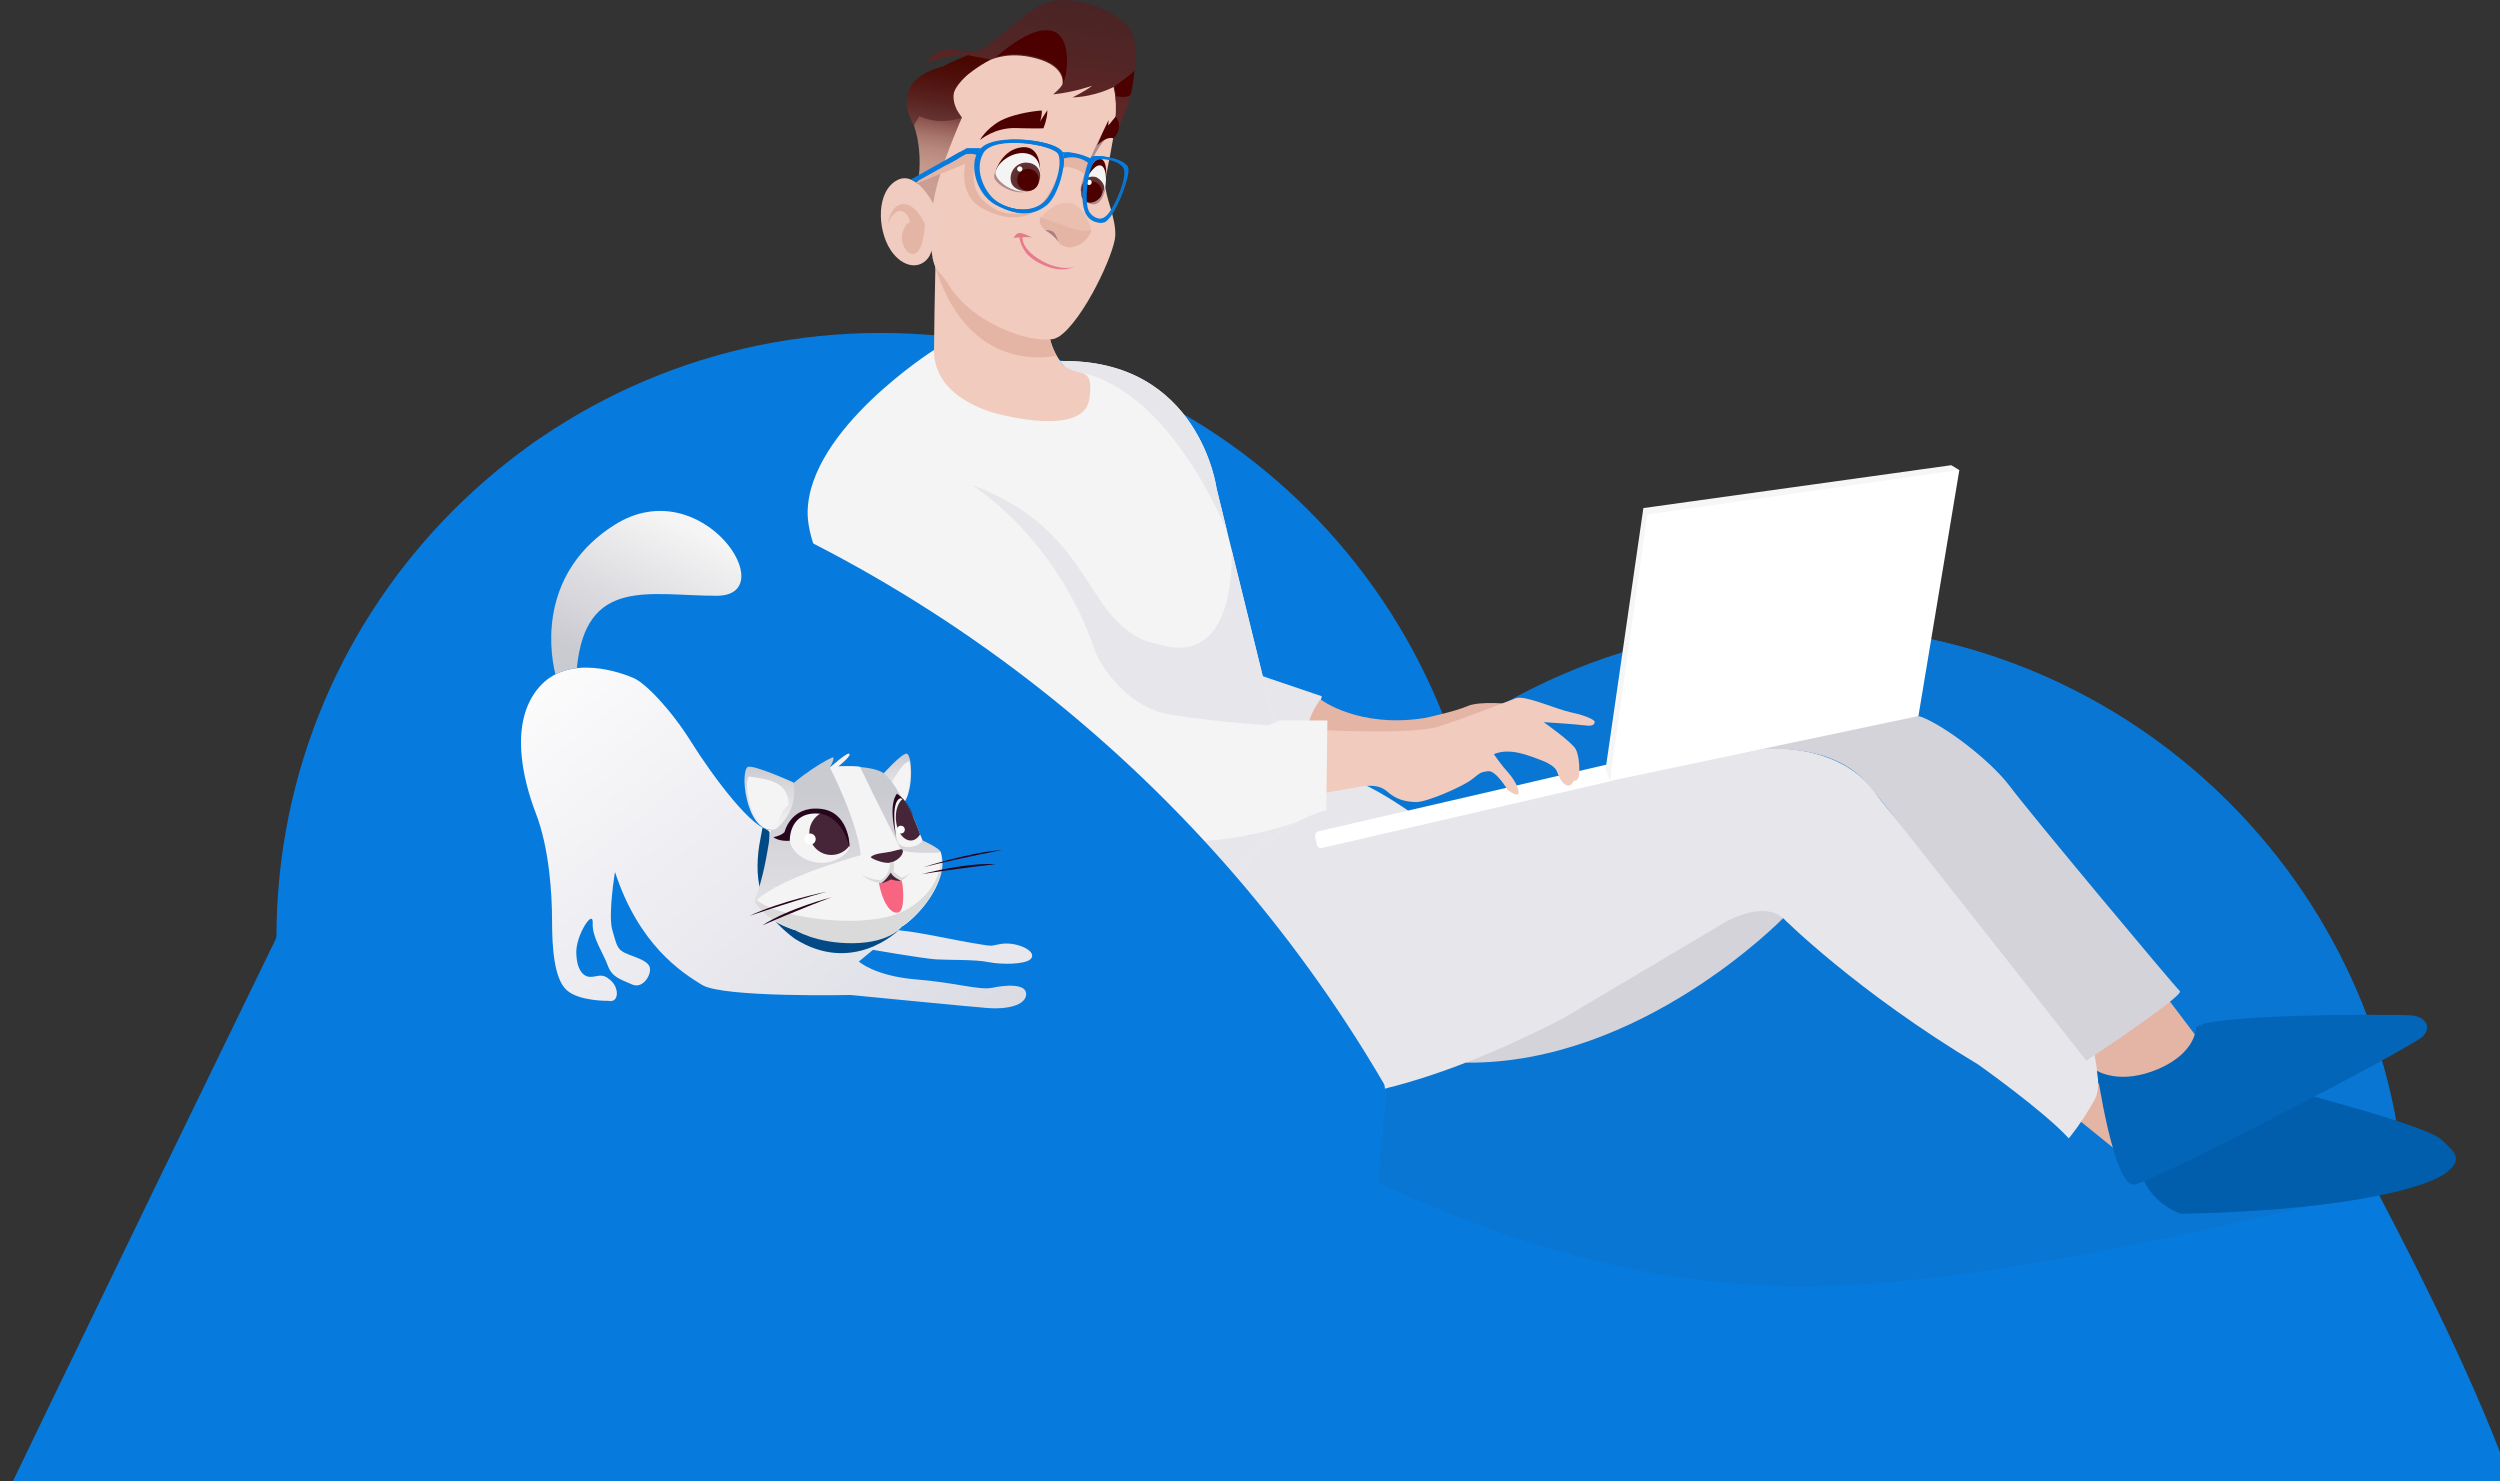 <?xml version="1.0" encoding="utf-8"?>
<!-- Generator: Adobe Illustrator 24.0.1, SVG Export Plug-In . SVG Version: 6.00 Build 0)  -->
<svg version="1.1" id="Слой_1" xmlns="http://www.w3.org/2000/svg" xmlns:xlink="http://www.w3.org/1999/xlink" x="0px" y="0px"
	 viewBox="0 0 898 532" style="enable-background:new 0 0 898 532;" xml:space="preserve">
<rect x="0" y="0" width="898" height="532" fill="#333333" stroke="none"/>
<style type="text/css">
	.st0{fill-rule:evenodd;clip-rule:evenodd;fill:#077BDD;}
	.st1{fill-rule:evenodd;clip-rule:evenodd;fill:#0876D2;}
	.st2{fill-rule:evenodd;clip-rule:evenodd;fill:#E7E6EB;}
	.st3{fill-rule:evenodd;clip-rule:evenodd;fill:#D5D3DA;}
	.st4{fill-rule:evenodd;clip-rule:evenodd;fill:#E4B4A5;}
	.st5{fill-rule:evenodd;clip-rule:evenodd;fill:#FFFFFF;}
	.st6{fill-rule:evenodd;clip-rule:evenodd;fill:#F1CBBD;}
	.st7{fill-rule:evenodd;clip-rule:evenodd;fill:#F4F4F4;}
	.st8{fill-rule:evenodd;clip-rule:evenodd;fill:#F6F6F6;}
	.st9{fill-rule:evenodd;clip-rule:evenodd;fill:#005EAC;}
	.st10{fill-rule:evenodd;clip-rule:evenodd;fill:#0265B8;}
	.st11{fill:#F1CBBD;}
	.st12{fill:url(#SVGID_1_);}
	.st13{opacity:0.5;fill:#77485E;enable-background:new    ;}
	.st14{fill:url(#SVGID_2_);}
	.st15{fill:url(#SVGID_3_);}
	.st16{fill:url(#SVGID_4_);}
	.st17{fill:#F4F4F4;}
	.st18{fill:url(#SVGID_5_);}
	.st19{fill:url(#SVGID_6_);}
	.st20{fill:url(#SVGID_7_);}
	.st21{fill:url(#SVGID_8_);}
	.st22{fill:url(#SVGID_9_);}
	.st23{fill:#E87A8D;}
	.st24{fill:#E37E7F;}
	.st25{fill:#E4B4A5;}
	.st26{opacity:0.5;fill:#E4B4A5;enable-background:new    ;}
	.st27{fill:#EFCCBF;}
	.st28{fill:#FFFFFF;}
	.st29{fill:url(#SVGID_10_);}
	.st30{fill:#077BDD;}
	.st31{fill:url(#SVGID_11_);}
	.st32{fill:url(#SVGID_12_);}
	.st33{fill-rule:evenodd;clip-rule:evenodd;fill:url(#SVGID_13_);}
	.st34{fill-rule:evenodd;clip-rule:evenodd;fill:#E7E7ED;}
	.st35{fill-rule:evenodd;clip-rule:evenodd;fill:url(#SVGID_14_);}
	.st36{fill-rule:evenodd;clip-rule:evenodd;fill:#014A86;}
	.st37{fill:url(#SVGID_15_);}
	.st38{fill:url(#SVGID_16_);}
	.st39{fill:url(#SVGID_17_);}
	.st40{fill:#452537;}
	.st41{fill:#27061D;}
	.st42{fill:#DADADA;}
	.st43{fill-rule:evenodd;clip-rule:evenodd;fill:#F76581;}
	.st44{fill-rule:evenodd;clip-rule:evenodd;fill:#27061D;}
</style>
<g>
	<g>
		<path class="st0" d="M458.9,584.2c93.1,7.8,309,83.3,445.3,3.8c18.8-11-2.6-72.9-64.2-185.9l-660.9,27.3
			C274.7,532.3,380,577.5,458.9,584.2L458.9,584.2z"/>
		<path class="st0" d="M101,363.6c27.4,23.2,56.4,43.5,86.1,61.1H515c11.9-26.9,18.5-56.6,18.5-87.9c0-120-97.2-217.2-217.1-217.2
			S99.3,216.9,99.3,336.8C99.3,345.9,99.9,354.9,101,363.6"/>
		<path class="st1" d="M647.1,224.6c114.1,0,207.7,88.2,216.4,200.1H733.4c-9.5-8-48.9-39.9-68.1-36.1
			c-21.9,4.3-113.3,19.9-168.3,0.6c0,0-27.6-43.1-38-56.1C496.6,268.3,566.8,224.6,647.1,224.6"/>
		<path class="st1" d="M863.6,424.7c-97.2,24.9-169.4,37.4-216.4,37.4c-49.1,0-99.9-12.5-152.2-37.4c8.6-112,38-200.1,152.1-200.1
			C761.3,224.6,854.8,312.7,863.6,424.7L863.6,424.7z"/>
	</g>
	<path class="st2" d="M431.5,235.4l43.3,14.7l-4.7,18.7l-31.5,0.4L431.5,235.4"/>
	<path class="st3" d="M643.9,325.2l-3.5,4.7c0,0-51,52.5-113.9,51.8C526.6,381.7,614.6,308.9,643.9,325.2"/>
	<path class="st4" d="M745.1,401l17.4,14.1l-7.2-26.3l-4.9,1.3L745.1,401 M778.2,358.1l11.7,15.5c0,0-13.2,21.2-34.8,13.6l-4.4-1.9
		c0,0-1.5-9.3-0.8-9.9C750.6,374.9,778.2,358.2,778.2,358.1 M474.3,251.2c0,0,13.6,10.5,37.5,6.7c0,0,10.9-2.3,15.4-4.3
		c4.5-1.9,15.2-0.7,15.2-0.7l-21.9,9.4c0,0-45.4,3.6-49.2,0.8C467.4,260.4,474.3,251.2,474.3,251.2"/>
	<path class="st2" d="M408.2,365.7l7.7,11.9c0,0,31,47.5,145.7-11.9l57-33.8c0,0,14.2-9,22-2c0,0,26,26.1,70,52.5
		c0,0,23.6,16.7,32.5,26.5c0,0,4.6-5.4,9.3-13.9c2.9-5.2-0.2-14.5-0.2-18c0,0-74.9-86.3-78.1-91.5s-15.4-19.3-46.8-16.4
		c-31.3,2.8-119.5,23.5-119.5,23.5s-19.3-14.3-31.2-15.1C464.7,276.6,437,312,408.2,365.7"/>
	<path class="st5" d="M576.9,274.7l-103.3,23.9c-0.8,0.2-1.4,1-1.2,1.9l0.6,2.9c0.2,0.8,1,1.4,1.8,1.2l103.3-23.9
		c0.8-0.2,1.4-1,1.2-1.9l-0.6-2.9C578.6,275.1,577.7,274.5,576.9,274.7"/>
	<path class="st6" d="M474.5,262.2c0,0,32.5,1.8,42.1-1.2s24.6-9,27.9-10.2s14.2,3.9,19.9,5.1c5.7,1.2,8.4,2.8,8.4,3.3
		s-0.1,1.8-3.1,1.4c-3.1-0.4-12.8-1.1-15.2-1.2c0,0,10.1,7.1,11.5,9.7c1.4,2.5,1.4,7.9,1.2,9.4c-0.2,1.4-0.9,2-1.6,1.9
		s-0.8,2.2-2.7,1.7s-3.1-3.5-3.7-5.1s-3.4-3.2-6.3-4.2s-10.4-4.5-16.3-1.9c0,0,2,2.9,3.5,4.7c1.5,1.8,4.4,4.7,5.3,8.2
		c0.9,3.6-3.8,0-3.8,0s-4.3-7.2-7.1-6.8c-2.8,0.4-2.5,0.4-6,3.1c-3.5,2.6-16.1,8.1-19.9,8c-3.9-0.1-7.2-1-10.2-3.7
		c-3-2.6-6.4-2.5-11.8-1.5s-11.8,2.1-11.8,2.1L474.5,262.2"/>
	<path class="st7" d="M380.8,129.7c0,0,10.8,11,3.9,15.3s-30.5-2.4-30.5-2.4s-15.3-3.7-18.7-16.9c0,0-45,28.5-45.4,58.2
		c-0.2,17.1,18.8,44.1,39.1,74.1c15,22.2,30.6,46.1,39.4,68.8c20.8,53.3,47.2,50.9,47.2,50.9s17.1-21.6,17.9-38.7s20.3-41.9,42.7-48
		l0.4-32.2h-19.3L437,175.5C437,175.5,430.9,128.7,380.8,129.7"/>
	<path class="st2" d="M380.8,129.7c0,0,1.4,1.5,2.9,3.5c35.4,2.8,57,57.7,57.1,57.8l-3.8-15.5C437,175.5,430.9,128.7,380.8,129.7"/>
	<path class="st2" d="M459.8,258.8h-2.3l-15.2-61.6c0,0.1,3,44.1-27.1,33.9c0,0-9.8-0.4-19.5-14.7c-9.8-14.3-17.5-31.3-46.8-42.3
		c0,0,30.9,18.7,44.8,60.7c0,0,8.5,19.1,27.3,22c18.7,2.9,34.4,3.7,34.4,3.7L459.8,258.8 M329.2,257.9c1.6,2.4,3.2,4.8,4.8,7.2
		c36.9,37.7,78.9,72.7,101.4,65.3c4.3-12.9,16.2-27.5,30.6-35.2C442.1,303.5,381.5,316.2,329.2,257.9"/>
	<path class="st3" d="M622.4,270.3c0,0,59.6-15.9,67.7-12.8c8.1,3,24.6,15.3,31.9,25c7.3,9.8,59.2,71.9,61,73.5s-33.6,25-33.6,25
		s-68.8-87.5-78.1-98.9C662,270.7,643.9,266.6,622.4,270.3"/>
	<path class="st8" d="M703.7,168.8l-2.8-1.7l-110.6,15.4l-13.6,94l1.7,4L703.7,168.8"/>
	<path class="st5" d="M689.1,257.2l14.7-88.4l-112.1,16L579,275.5l-0.5,5L689.1,257.2"/>
	<path class="st6" d="M392.7,104.8c0,0-10.9,11.2-16,11c0,0-1,6.6,4.1,13.9c5.2,7.3,12.5-0.3,10.5,13.6c-2,13.8-32.3,5.5-32.3,5.5
		s-23.7-4.8-23.5-23.1c0.1-18.4,0.9-39.1,0.5-42.6l-2.7-5.9L392.7,104.8z"/>
	<path class="st4" d="M376.7,115.8c0,0-0.8,5.4,2.8,11.9c0,0-32.8,8.5-44.5-35.1C335,92.6,341.1,70.6,376.7,115.8"/>
	<path class="st9" d="M826.9,392.8c0,0,44.8,11.6,50,16.5c5.3,4.9,7.7,7.1,2,11.8s-32.5,13.6-95.4,14.9c0,0-10.2-3.1-14-13.4
		C765.6,412.1,826.9,392.8,826.9,392.8"/>
	<path class="st10" d="M788.8,369.1c0,0,0.2,9-13.6,14.9s-22,0.6-22,0.6s6.1,42,13.4,40.9c7.3-1,100.5-49.7,103.8-53.3
		c3.3-3.7,0.4-7.1-4.3-7.5C861.5,364.3,792.1,364.1,788.8,369.1"/>
	<path class="st11" d="M380.4,120.9c-0.1,0-0.1,0.1-0.2,0.1c-0.7,0.4-1.3,0.7-2,0.8c-9,1.5-29.2-6-37.3-19.3
		c-3.1-5.1-4.8-4.5-5.9-9.8v-0.1c-1.7-8.7-1.6-17-2.2-23c-0.9-9.7,0.7-25,4-33.1c3.1-7.5,6.7-13.5,20-19.2c13.3-5.6,39.2,2,42.9,13
		c3.7,11-2.8,31-2.7,35.9c0.1,5,3.9,12,3.6,18.5C400.4,90.8,389.2,115,380.4,120.9z"/>
	
		<linearGradient id="SVGID_1_" gradientUnits="userSpaceOnUse" x1="1404.465" y1="4320.962" x2="1391.646" y2="4240.029" gradientTransform="matrix(0.954 0.301 -0.301 0.954 321.194 -4464.077)">
		<stop  offset="0" style="stop-color:#CCA194"/>
		<stop  offset="0.136" style="stop-color:#CA9E92"/>
		<stop  offset="0.217" style="stop-color:#C3968A"/>
		<stop  offset="0.284" style="stop-color:#B7887D"/>
		<stop  offset="0.343" style="stop-color:#A6746B"/>
		<stop  offset="0.397" style="stop-color:#915954"/>
		<stop  offset="0.446" style="stop-color:#763A38"/>
		<stop  offset="0.472" style="stop-color:#662626"/>
		<stop  offset="0.784" style="stop-color:#522525"/>
		<stop  offset="1" style="stop-color:#4A2424"/>
	</linearGradient>
	<path class="st12" d="M400.2,47.8c0,0,1.8-7.7-0.1-16.6c0,0-6.4,3.5-14.9,3.8c0,0,4.6-2.2,7.1-4.2c-0.4,0.1-6.3,2.3-14,3.1
		c0,0,2.9-2.4,3.3-3.6c0.4-1.3,0.3-6.6-9-9.2c-7.3-2.1-17.1-2.3-25.7,6.3s-3.5,11.3-1.4,14.9c0,0-5.5,12.3-8.6,23.1
		c-0.9,3.2-1.6,6.3-1.8,8.9c0,0.4-0.1,0.8-0.1,1.2l-5.5-9.5c0,0,1.4-4.7,0.6-12.4c-0.1-0.9-0.2-1.8-0.4-2.8v-0.1
		c-0.1-0.4-0.1-0.8-0.2-1.2c-0.8-4-4.4-12.3-1.5-18.6c2.7-5.9,15.7-7.7,19.7-11c0,0-9.5,0-14.9,2.9c0,0,1.9-3.7,5.8-4.8
		c3.9-1.2,6.1,1,11.4,0.6c5.2-0.4,16.5-14,25.8-17.6s26.1,3,30.1,9.5c1,1.7,1.6,3.5,1.9,5.3l0,0l0,0l0,0c0,0,0,0,0,0.1
		c0.9,5.1-0.5,9.8-0.5,9.8S406.3,39.8,400.2,47.8z"/>
	<path class="st13" d="M359.1,58.4c0,0-1.7,2.4-2,4.9c-0.3,2.5,7.5,7.5,12.7,5.2C375.1,66.2,359.1,58.4,359.1,58.4z"/>
	<path class="st13" d="M388.5,70.4c0,0,0.7,2.6,4,3c3.3,0.3,4.7-5.1,4.7-7.1C397.2,64.2,389,68.7,388.5,70.4z"/>
	
		<linearGradient id="SVGID_2_" gradientUnits="userSpaceOnUse" x1="1398.542" y1="4295.893" x2="1398.542" y2="4278.405" gradientTransform="matrix(0.954 0.301 -0.301 0.954 321.194 -4464.077)">
		<stop  offset="0" style="stop-color:#4D0000"/>
		<stop  offset="1" style="stop-color:#4D0000"/>
	</linearGradient>
	<path class="st14" d="M352,50.3c0,0,2-3.9,7.3-6.9c3.9-2.1,10.5-3.4,14.9-3.7c0,0,0.2,1.5-0.6,3.9c0,0,1.4-2.1,2.6-4
		c0,0,0.2,2.4-1.4,6.5c0,0-3.8,0.1-10-0.1C357.2,45.8,352,50.3,352,50.3z"/>
	
		<linearGradient id="SVGID_3_" gradientUnits="userSpaceOnUse" x1="388.435" y1="4528.363" x2="397.384" y2="4528.363" gradientTransform="matrix(1 0 0 1 0 -4466)">
		<stop  offset="0" style="stop-color:#4D0000"/>
		<stop  offset="1" style="stop-color:#4D0000"/>
	</linearGradient>
	<path class="st15" d="M388.4,67.6c0,0,3.4-10.9,6.8-10.5c2.8,0.3,2.1,6.9,2.1,6.9L388.4,67.6z"/>
	
		<linearGradient id="SVGID_4_" gradientUnits="userSpaceOnUse" x1="357.735" y1="4523.25" x2="373.647" y2="4523.25" gradientTransform="matrix(1 0 0 1 0 -4466)">
		<stop  offset="0" style="stop-color:#4D0000"/>
		<stop  offset="1" style="stop-color:#4D0000"/>
	</linearGradient>
	<path class="st16" d="M357.7,61.3c0,0,2.3-7.7,9.4-8.4s6.5,8.7,6.5,8.7L357.7,61.3z"/>
	<path class="st17" d="M372.9,66.1c-0.7,1.5-3.7,3.7-8.4,2.2c-4.1-1.3-7.6-4.7-6.8-7c0.3-0.8,0.8-1.7,1.4-2.4
		c1.5-1.7,3.8-3.2,6.2-3.7c1.6-0.4,3.3-0.3,4.8,0.3C375,57.6,373.6,64.6,372.9,66.1z"/>
	<path class="st17" d="M396.8,67.7c-1,3.6-3.4,5.8-6.1,4.9c-1.1-0.4-1.7-0.9-2-1.6c-0.3-0.6-0.3-1.3-0.3-2.1c0-0.4,0-0.8,0.1-1.2
		c0,0,1.3-3.2,3.1-5.7c0.4-0.5,0.8-1,1.2-1.4c0.7-0.7,1.4-1.2,2.1-1.2C397.2,59.2,397.8,64.2,396.8,67.7z"/>
	
		<radialGradient id="SVGID_5_" cx="368.314" cy="4529.662" r="5.226" gradientTransform="matrix(1 0 0 1 0 -4466)" gradientUnits="userSpaceOnUse">
		<stop  offset="0" style="stop-color:#4A2424"/>
		<stop  offset="1" style="stop-color:#663333"/>
	</radialGradient>
	<path class="st18" d="M373.6,63.6c-0.3,3.2-2.4,5.3-5,5.1c-3.1-0.2-5.6-1.5-5.6-4.7c0-3.1,2.5-5.6,5.6-5.6S373.9,60.6,373.6,63.6z"
		/>
	
		<linearGradient id="SVGID_6_" gradientUnits="userSpaceOnUse" x1="365.358" y1="4530.619" x2="373.145" y2="4530.619" gradientTransform="matrix(1 0 0 1 0 -4466)">
		<stop  offset="0" style="stop-color:#4D0000"/>
		<stop  offset="1" style="stop-color:#4D0000"/>
	</linearGradient>
	<path class="st19" d="M373,65.8c-0.6,2.1-2.8,3.2-4.9,2.5c-2.1-0.6-3.2-2.8-2.5-4.9c0.6-2.1,2.8-3.2,4.9-2.5
		C372.5,61.5,373.6,63.7,373,65.8z"/>
	
		<radialGradient id="SVGID_7_" cx="392.482" cy="4534.199" r="4.392" gradientTransform="matrix(1 0 0 1 0 -4466)" gradientUnits="userSpaceOnUse">
		<stop  offset="0" style="stop-color:#4A2424"/>
		<stop  offset="1" style="stop-color:#663333"/>
	</radialGradient>
	<path class="st20" d="M396.5,68.3c-0.9,3-3.1,5.1-5.7,4.3c-0.2-0.1-0.4-0.2-0.6-0.3c-0.9,0.1-1.8-1.4-1.8-2.3c0-0.4-0.1-1.6-0.1-2
		c0.3-1.7,0.2-1.7,2.2-4c0.4-0.5,2.2-0.8,3.4-0.3C395,64.3,397.2,66.1,396.5,68.3z"/>
	
		<linearGradient id="SVGID_8_" gradientUnits="userSpaceOnUse" x1="388.975" y1="4534.917" x2="395.827" y2="4534.917" gradientTransform="matrix(1 0 0 1 0 -4466)">
		<stop  offset="0" style="stop-color:#4D0000"/>
		<stop  offset="1" style="stop-color:#4D0000"/>
	</linearGradient>
	<path class="st21" d="M395.6,70.2c-0.5,1.4-3,3-4.8,2.5c-0.4-0.1-0.8-0.4-1.2-0.7c0-0.4-0.3-1.6-0.3-2c0,0-1.8-3.7,1.7-4.9
		c0.7-0.3,2,0.2,2,0.2C395,65.8,396.4,68.2,395.6,70.2z"/>
	<path class="st13" d="M396.5,46.7c0,0-7.7,14.4-8.6,22.7c0,0,2.8-12,9-19.3L396.5,46.7z"/>
	
		<linearGradient id="SVGID_9_" gradientUnits="userSpaceOnUse" x1="1431.834" y1="4285.088" x2="1431.834" y2="4273.045" gradientTransform="matrix(0.954 0.301 -0.301 0.954 321.194 -4464.077)">
		<stop  offset="0" style="stop-color:#4D0000"/>
		<stop  offset="1" style="stop-color:#4D0000"/>
	</linearGradient>
	<path class="st22" d="M394.1,52.3c0,0,2-5,4.1-9.2l-0.1,2l2.7-3.3c0,0,3.1,3.6-0.8,7.9C400,49.7,397.6,48.6,394.1,52.3z"/>
	<path class="st23" d="M367.3,84.9c0,0-0.8,3.6,5,7.6s11.7,4.5,14.4,2.9c0,0-2.9,1.8-6.8,1.3c-4-0.5-9.4-3.2-11.5-6.1
		c-2.2-3.2-2.2-5.4-2.2-5.4L367.3,84.9z"/>
	<path class="st24" d="M364.1,85.5c0,0,3.6-0.6,6.6-0.2c0,0-2.8-1.5-4.3-1.6C364.9,83.6,364.1,85.5,364.1,85.5z"/>
	<path class="st25" d="M373.7,78.1c0,0,4.5,1.4,8.5,3s8,2.2,9.9,1.6c0,0-1.3,4.9-7.3,6.2c0,0-2.3,0.1-4.2-1.3c0,0-1.3-2.8-4.8-4.6
		C375.7,82.9,372.6,80.8,373.7,78.1z"/>
	<path class="st26" d="M384.3,72.9c-5.6-0.9-10.6,5.3-10.6,5.3l9.5,4.9c4.6,1.2,8.9-0.3,8.9-0.3S389.8,73.8,384.3,72.9z"/>
	<path class="st13" d="M375.5,82.7c0,0,0.7-0.3,2.3,0.3c1.6,0.6,2.3,3.8,2.3,3.8S378.8,84.7,375.5,82.7z"/>
	<path class="st27" d="M334.9,72.6c0,0-5.8-11.2-12.4-8c-7.8,3.8-7.5,17.7-2.6,25.2c4.3,6.5,10.9,7.3,14,2.1
		C333.9,91.9,339.7,79.8,334.9,72.6z"/>
	<path class="st25" d="M332.2,80.5c0,0-3.2-7.4-7.8-7.2c-4.6,0.2-5.5,7.2-5.5,7.2s1.6-4.8,4.5-4.7c2.9,0.1,3.5,4.1,3.5,4.1
		s-1.5-0.3-2.7,3.7c-1.2,4.1,2.3,9.3,5.1,7.1C332,88.4,332.2,80.5,332.2,80.5z"/>
	<path class="st28" d="M367.2,61c-0.2,0.5-0.7,0.8-1.2,0.6s-0.8-0.7-0.6-1.2c0.2-0.5,0.7-0.8,1.2-0.6S367.4,60.5,367.2,61z"/>
	<path class="st28" d="M392.1,65.8c-0.2,0.5-0.7,0.8-1.2,0.6c-0.5-0.2-0.8-0.7-0.6-1.2c0.2-0.5,0.7-0.8,1.2-0.6
		C392,64.7,392.3,65.3,392.1,65.8z"/>
	
		<linearGradient id="SVGID_10_" gradientUnits="userSpaceOnUse" x1="1373.825" y1="4296.341" x2="1369.5" y2="4269.036" gradientTransform="matrix(0.954 0.301 -0.301 0.954 321.194 -4464.077)">
		<stop  offset="0" style="stop-color:#6B403F"/>
		<stop  offset="0.399" style="stop-color:#5A2320"/>
		<stop  offset="0.764" style="stop-color:#4E0E0A"/>
		<stop  offset="1" style="stop-color:#4A0702"/>
	</linearGradient>
	<path class="st29" d="M338.9,23.8c0,0-10.2,2.2-12.5,8.7s1.9,12.5,1.9,12.5l1.9-3.3c0,0,4,2,8.5,1.8s6.8-1.3,6.8-1.3
		s-4.1-4.6-2.7-9.6s13-11.2,13-11.2l-8.2-1.6C347.6,19.9,341.3,22.3,338.9,23.8z"/>
	<path class="st25" d="M329.4,65.9l17.4-7.1c0,0-2.9,11.1,6,16s17,4.1,21.5-1.1s7.6-13.4,7.6-13.4s0.9-0.8,4,0.2c3,1,4,2.6,4,2.6
		l1.6-5.2c0,0-6-3-9.4-1.6c0,0-4.3,17-11.6,19.3c-7.3,2.3-12.5,1.2-17.8-4.1c-4.1-4.1-3.7-12.7-0.7-16.8l-4.9-0.5L329,65.5
		L329.4,65.9z"/>
	<path class="st30" d="M381.3,54.8c-1.5-4.3-20.7-6.7-27.5-2.7c-6.9,4-3.9,17.2,3.7,21.4c8.8,4.8,14.2,3.2,18.1,0
		C379.7,70.1,382.7,58.7,381.3,54.8z M376,71.4c-4,5.2-12.4,4.7-18.4,0.9c-3.7-2.4-8.6-10.8-4.9-17.4c3.8-6.6,25.7-3,27.4,0.5
		C381.5,58.2,379.9,66.2,376,71.4z"/>
	<path class="st30" d="M381.8,54.9c-1.5-4.3-20.7-6.7-27.5-2.7c-6.9,4-3.9,17.2,3.7,21.4c8.8,4.8,14.2,3.2,18.1,0
		C380.2,70.2,383.2,58.8,381.8,54.9z M376.5,71.5c-4,5.2-12.4,4.7-18.4,0.9c-3.7-2.4-8.6-10.8-4.9-17.4c3.8-6.6,25.7-3,27.4,0.5
		C382,58.3,380.4,66.3,376.5,71.5z"/>
	<path class="st30" d="M404.8,60.2c-0.7-3-9.9-4.8-12.6-4c-1.7,0.6-4.9,13.2-2.6,19.6c1.4,4.1,5.2,4.4,6.5,4
		C399.7,78.6,405.5,63.2,404.8,60.2z M398.2,76.6c-2.3,3-5.5,2.8-7.6-0.8c-1.9-3.3-0.4-16,2.1-18.1c2.1-1.7,9.5-0.1,10.9,2.8
		C405,63.5,400.9,73.2,398.2,76.6z"/>
	<path class="st30" d="M405.3,60.3c-0.7-3-9.9-4.8-12.6-4c-1.7,0.6-4.9,13.2-2.6,19.6c1.4,4.1,5.2,4.4,6.5,4
		C400.2,78.8,406.1,63.4,405.3,60.3z M398.8,76.8c-2.3,3-5.5,2.8-7.6-0.8c-1.9-3.3-0.4-16,2.1-18.1c2.1-1.7,9.5-0.1,10.9,2.8
		C405.5,63.6,401.4,73.3,398.8,76.8z"/>
	<path class="st30" d="M382.2,56.9c0,0,4.9-1.7,9.1,2c0,0,0.2-1.1,0.8-1.7c0,0-3.2-2.1-10.4-2.6C381.7,54.5,382.1,56.2,382.2,56.9z"
		/>
	<path class="st30" d="M352.4,53.2h-5.1l-20.2,11.3c0,0,0.6,0,1.8,0.9l18-10c0,0,2.6-0.5,4.1,0.4C351,55.8,351.5,53.9,352.4,53.2z"
		/>
	<polygon class="st30" points="344.9,54.5 344.3,56.9 340.2,59.2 340.8,56.9 	"/>
	<path class="st30" d="M382.9,54.6l0.5,1.1c0,0,2.5,0.2,4.7,0.9s2.7,1.1,2.7,1.1l0.9-0.7C391.8,57,388.1,54.9,382.9,54.6z"/>
	<path class="st30" d="M394.3,56.2l0.3,0.8c0,0,3.7-0.9,8.5,2l0.1-0.8C403.1,58.2,399.1,56,394.3,56.2z"/>
	<path class="st30" d="M374,51.9l0.5-0.6c0,0,6,1.2,7,3.3c1.1,2.1,0.4,5.7,0.4,5.7l-0.7-0.1c0,0,0.6-3.8-0.8-5.4
		C378.9,53,374,51.9,374,51.9z"/>
	<path class="st30" d="M354.7,68.9c0,0,1.8,4.8,9,6.4c7.1,1.6,11.7-2.6,11.7-2.6s-4.9,4.1-11.8,2.2C356.7,73,354.7,68.9,354.7,68.9z
		"/>
	<path class="st30" d="M391.2,75.9c0,0,1.2,2.7,3.4,3.1c2.2,0.4,3.8-1.8,3.8-1.8s-2,2.1-4.2,1.2C392,77.7,391.2,75.9,391.2,75.9z"/>
	<path class="st30" d="M361.2,74.1c0,0,0.4,0.6,1.9,1.1s3.3,0.2,3.3,0.2S363.3,74.9,361.2,74.1z"/>
	<path class="st30" d="M392.4,77.7c0,0,1.5,1.1,3,0.9s2-0.6,2-0.6s-0.5,1.5-2.2,1.2C393.4,78.9,392.4,77.7,392.4,77.7z"/>
	
		<linearGradient id="SVGID_11_" gradientUnits="userSpaceOnUse" x1="357.8" y1="4486.38" x2="383.293" y2="4486.38" gradientTransform="matrix(1 0 0 1 0 -4466)">
		<stop  offset="0" style="stop-color:#4D0000"/>
		<stop  offset="1" style="stop-color:#4D0000"/>
	</linearGradient>
	<path class="st31" d="M357.8,20.5c0,0,12.5-11.6,20.1-9.4s5.4,16.8,3.9,18.8c0,0,1.5-5.6-7.8-8.8C364.8,17.9,357.8,20.5,357.8,20.5
		z"/>
	
		<linearGradient id="SVGID_12_" gradientUnits="userSpaceOnUse" x1="400.324" y1="4496.076" x2="407.491" y2="4496.076" gradientTransform="matrix(1 0 0 1 0 -4466)">
		<stop  offset="0" style="stop-color:#4D0000"/>
		<stop  offset="1" style="stop-color:#4D0000"/>
	</linearGradient>
	<path class="st32" d="M400.3,31c0,0,5.8-4,7.2-5.7c0,0-0.4,5-1.3,8.4c0,0,0.1,1.7-5.3,0.9L400.3,31z"/>
	<path class="st0" d="M111.3,738.1c62.6,5.3,105.6,5.3,128.8,0c50.7-11.5,112.9-39.6,186.7-84.3l4-10.8
		c-5.7-11.7,72.8-242.5,66.3-253.7C431.3,276.6,322.9,192,194,157.4c-38.1,26.1-69.7,85.9-94.7,179.4
		C-23.4,588.6-84.4,717.5-83.7,723.3C-56.2,746.5,81.6,720.5,111.3,738.1L111.3,738.1z"/>
	<g id="cat_7_">
		
			<linearGradient id="SVGID_13_" gradientUnits="userSpaceOnUse" x1="804.893" y1="1424.01" x2="806.539" y2="1422.639" gradientTransform="matrix(181.625 0 0 -122.383 -146046.5 174532.984)">
			<stop  offset="0" style="stop-color:#FFFFFF"/>
			<stop  offset="1" style="stop-color:#CBCBD8"/>
		</linearGradient>
		<path class="st33" d="M218.5,359.5c0,0-10.4,0.2-14.9-3.8c-4.6-4.1-5.3-15.4-5.3-25s-1-26-5.8-38.5s-9.6-32.7,1-45.2
			s29.9-5.3,34.2-3.4c4.3,1.9,13.5,11.5,20.7,23.1c7.2,11.5,22.5,32.4,28.5,31.3c0,0,14.1,13.9,21.3,13.2
			c-0.7,21.8-18.6,11.5-15,16.1c3.8,6.2,20.3,5.7,36.7,8.6l-11.4,9.5c0,0,5.8,5.2,20.5,6.4s22.8,4,27.5,3s12.3-1.6,12.1,2.4
			c-0.2,4-7.1,5.4-13.7,4.9s-49.4-4.7-49.4-4.7s-45.8,1-53.3-3.6c-7.5-4.6-22.7-14.4-31.3-40.6c0,0-2.5,15.1-1,20.7
			c1.6,5.5,1.7,7,4.6,8.4s8.2,2.5,8.9,5.2c0.7,2.6-2.5,7.9-6.4,6.1s-7.1-2.4-8.7-6.8c-1.6-4.5-5.7-10.1-5.4-15.3
			c0.2-5.2-6,4.4-5.9,10.6c0.1,6.1,2.4,8.8,5.1,8.8s4.1-1.6,7.2,1.2C222.5,354.8,222.4,360.4,218.5,359.5"/>
		<path class="st34" d="M352.7,339.3c1.5,0.3,2.8,0.4,3.5,0.4c1.8-0.2,4.1-1.3,8.2-0.5s7.8,3.2,5.8,5.3c-2,2-10.5,2-15.1,1.1
			c-4.6-1-14.3-0.7-19-1c-5.9-0.5-23.6-3.6-23.6-3.6C308.1,328.3,332,336.1,352.7,339.3"/>
		
			<linearGradient id="SVGID_14_" gradientUnits="userSpaceOnUse" x1="798.499" y1="1394.571" x2="798.036" y2="1393.739" gradientTransform="matrix(68.325 0 0 -58.692 -54310.969 82039.406)">
			<stop  offset="0" style="stop-color:#F5F5F5"/>
			<stop  offset="1" style="stop-color:#CACAD1"/>
		</linearGradient>
		<path class="st35" d="M199.5,242.2c-2.7-10.8-4.7-37.3,21.3-53.7c31.3-19.7,60.8,25.5,36.6,25.5c-24.1,0-47-7-50.2,26
			C204.6,240.3,202,241,199.5,242.2"/>
		<path class="st36" d="M273.9,297.3c0,0,2,0.7,2.5,1.6c-0.6,22.5,9.5,34,21.8,38.2c5.2,1.8,13.9,1.2,24.5-2.9c0,0-16.3,16.2-37.2,3
			c-3.8-2.8-9.1-7.5-10.9-12.5c-2.4-6.5-2.9-11.8-2.2-18.7C272.6,303.8,273.9,297.3,273.9,297.3z"/>
		<g>
			
				<linearGradient id="SVGID_15_" gradientUnits="userSpaceOnUse" x1="322.334" y1="4754.368" x2="322.334" y2="4736.743" gradientTransform="matrix(1 0 0 1 0 -4466)">
				<stop  offset="0" style="stop-color:#F5F5F5"/>
				<stop  offset="1" style="stop-color:#CACAD1"/>
			</linearGradient>
			<path class="st37" d="M325,288c-0.1,0.1-0.1,0.2-0.2,0.3c0,0-7.3-8.8-7.4-10.5c0,0,6.4-7.1,8.2-7.1c0.6,0,1.1,1.2,1.4,2.9
				C327.6,277.5,327.3,284.1,325,288z"/>
			<path class="st17" d="M324.7,287.9c-1-1-4-4.2-4.4-6.7c0,0,3.5-7,6.1-7.7c0.1,0,0.2,0,0.3,0C327.3,277.3,327,284,324.7,287.9z"/>
			
				<linearGradient id="SVGID_16_" gradientUnits="userSpaceOnUse" x1="304.844" y1="4824.139" x2="304.844" y2="4750.866" gradientTransform="matrix(1 0 0 1 0 -4466)">
				<stop  offset="0" style="stop-color:#F5F5F5"/>
				<stop  offset="1" style="stop-color:#CACAD1"/>
			</linearGradient>
			<path class="st38" d="M285.2,334c-4.1-2-10.7-5.8-13.2-8.7c-0.4-0.5-0.7-1-0.8-1.4c0-0.1,0-0.1,0-0.1c-0.1-0.3-0.1-0.6,0-0.8
				c5.8-14.9,5-31.5,9.9-37.7s17.7-13.7,18.2-13.2c0.5,0.4-0.9,3.1-1.2,3.6v0.1l0,0c0.4-0.3,6.5-5.8,7-4.9s-4.1,4.5-4.1,4.5
				s3.8-0.3,7.9,0.1c3.2,0.3,6.6,0.9,8.6,2.3c5.4,3.9,13.9,24.1,13.9,24.1s6.3,2.8,6.6,4.3c0.3,1.6,2,5.7-2.5,13.9
				c-4.5,8.2-11.1,12.5-11.1,12.5"/>
			
				<linearGradient id="SVGID_17_" gradientUnits="userSpaceOnUse" x1="276.369" y1="4764.037" x2="276.369" y2="4741.37" gradientTransform="matrix(1 0 0 1 0 -4466)">
				<stop  offset="0" style="stop-color:#F5F5F5"/>
				<stop  offset="1" style="stop-color:#CACAD1"/>
			</linearGradient>
			<path class="st39" d="M283.2,292.4c-2,3.6-4.6,5.4-4.6,5.4s-4.4,1.9-8-4.5c-2.7-4.8-3.6-11.9-3-15.5c0.2-1.2,0.5-2,1-2.3
				c2-1,16.5,5.6,16.5,5.6C285.8,285.9,284.7,289.7,283.2,292.4z"/>
			<path class="st17" d="M331.3,301.9c-1,2.4-7.6,3.8-8.9,0.2c-2.1-5.9-1.7-15.7,1.1-15.4c0.2,0,0.4,0.1,0.6,0.3
				c2.1,1.5,5.1,9,6.4,12.8C331,301,331.3,301.9,331.3,301.9z"/>
			<path class="st17" d="M305.1,304.3c0,1.6-4.4,6.1-10.9,5.6s-10.7-5.1-10.5-8.8c0.2-3.7,3.4-9.8,9.5-9.9c1.1,0,2.1,0.1,3,0.4
				c5.5,1.5,8.7,6.9,8.9,12.2C305.1,304,305.1,304.1,305.1,304.3z"/>
			<path class="st40" d="M305.1,303.8c-1.4,2-3.8,3.3-6.5,3.3c-4.4,0-7.9-3.6-7.9-8c0-3.5,2.3-6.5,5.5-7.6
				C301.7,293.1,305,298.6,305.1,303.8z"/>
			<path class="st40" d="M330.5,299.7c-0.8,1.3-1.9,2.1-3.1,2.2c-2.8,0.2-5.3-3.1-5.6-7.5c-0.2-3.2,0.7-6,2.4-7.4
				C326.2,288.4,329.1,295.9,330.5,299.7z"/>
			<path class="st17" d="M285.2,334c-8-2.6-11.7-6.6-13.2-8.7c-0.5-0.7-0.8-1.2-0.8-1.4c0-0.1,0-0.1,0-0.1c0.2-0.1,0.3-0.3,0.5-0.4
				c9.6-8.8,37.5-16.2,37.5-16.2c-1.3-12.6-11.1-31.5-11.1-31.5l0,0c0.4-0.3,6.5-5.8,7-4.9s-4.1,4.5-4.1,4.5s3.8-0.3,7.9,0.1
				c5.1,10.8,14.8,29.9,14.8,29.9c3.8,1.6,14.2,0.9,14.2,0.9c0,0.1,0,0.2,0,0.3v0.1c0.3,1.2,0.9,3.4,0,7.1c-0.1,0.2-0.1,0.4-0.2,0.6
				c-0.5,1.7-1.2,3.6-2.5,5.9c-1.3,2.4-2.8,4.4-4.2,6.1c-2.9,3.5-5.7,5.6-6.6,6.2c-0.2,0.1-0.3,0.2-0.3,0.2"/>
			<path class="st40" d="M312.8,307.8c-0.4,0.4,4.4,2.5,6.8,2.1s4.9-2.6,4.7-4.3c-0.1-1-1.3-0.4-4.2,0.3
				C318,306.4,314.3,306.4,312.8,307.8z"/>
			<circle class="st28" cx="291" cy="301.4" r="2"/>
			<path class="st28" d="M325,298c0,0.8-0.6,1.4-1.4,1.4s-1.4-0.6-1.4-1.4s0.6-1.4,1.4-1.4S325,297.2,325,298z"/>
			<path class="st41" d="M305.1,304.3c0,0-2.5-12.2-12.2-12.1s-9.2,9.8-9.2,9.8s-3.8,0.4-5.9-1.3c0,0,2.6-0.4,4-1.8
				c0,0,2.1-9.3,12.6-8.4C304.9,291.3,305.3,303.6,305.1,304.3z"/>
			<path class="st41" d="M321.9,300.6c0,0-2.3-12.8,1.6-13.9c0,0,2,0.3,4.6,7c0,0-1.2-5.4-5.9-8.6
				C322.2,285.1,318.8,288.3,321.9,300.6z"/>
			<path class="st17" d="M283.3,289.1c-3.6,2.9-3.5,6.4-3.5,6.4s-5,4-8.6-2.4c-2.7-4.8-3.7-12.1-2.2-14.2c2.8,0.6,10.8,0.8,13.2,5.6
				C283.5,287.4,283.1,287.3,283.3,289.1z"/>
			<path class="st42" d="M337.9,313.7c-0.1,0.2-0.1,0.4-0.2,0.6c-1.1,4.7-3.9,8.8-6.7,12c-2.9,3.3-5.7,5.5-6.6,6.2
				c-0.2,0.1-0.3,0.2-0.3,0.2s-4,5.9-17.5,6.1s-21.4-4.9-21.4-4.9c-8-2.6-11.7-6.6-13.2-8.7c-0.5-0.7-0.8-1.2-0.8-1.4
				c0-0.1,0-0.1,0-0.1c0.2-0.1,0.3-0.3,0.5-0.4c8.4,6.6,40.9,11.3,54.5,3.1c12.6-7.6,12-18.2,11.8-20v0.1
				C338.4,309,338.4,311.4,337.9,313.7z"/>
			<path class="st43" d="M324.2,317.8c0,0,1.2,9.5-1.7,10c-2.9,0.5-5.7-4.4-6.8-10.7c2.5-0.2,4.7-1.8,4.7-1.8
				c0.9,0.6,2.2,0.6,3.3,0.4C323.6,315.7,324,316.5,324.2,317.8"/>
			<path class="st42" d="M319.6,309.9c0,0,0.4,4.1-3.3,6.3c0,0-5.7-0.3-7.5-3.1c0,0,2.2,3.6,7.8,4.1c0,0,1.8-1,3.1-2.8
				c0,0,2,1.5,4,1.9c0,0,1.6-0.6,3.1-2.7c0,0-1.6,1.6-3.1,1.6l-2.7-2c0,0,0.3-2.3,0-3.6L319.6,309.9z"/>
			<path class="st40" d="M316.5,317.2c0,0,1.2,0,3.5-1.3c0,0,2.8,0.8,3.5,0.4c0,0-3-1.3-3.5-2.9C320.1,313.3,318,316.5,316.5,317.2z
				"/>
			<path class="st44" d="M331.7,311.5c0,0,16.2-5.3,28.4-6.2C360.1,305.3,346.7,307.8,331.7,311.5"/>
			<path class="st44" d="M331.1,314c0,0,15.6-4.2,26.6-3.6C357.7,310.4,342.8,312.1,331.1,314"/>
			<path class="st44" d="M296.9,320.3c0,0-16.7,3.4-27.7,8.7C269.2,329,282.1,324.5,296.9,320.3"/>
			<path class="st44" d="M298.7,322.3c0,0-15.6,4-24.9,10.1C273.8,332.4,287.6,326.4,298.7,322.3"/>
		</g>
	</g>
</g>
</svg>
